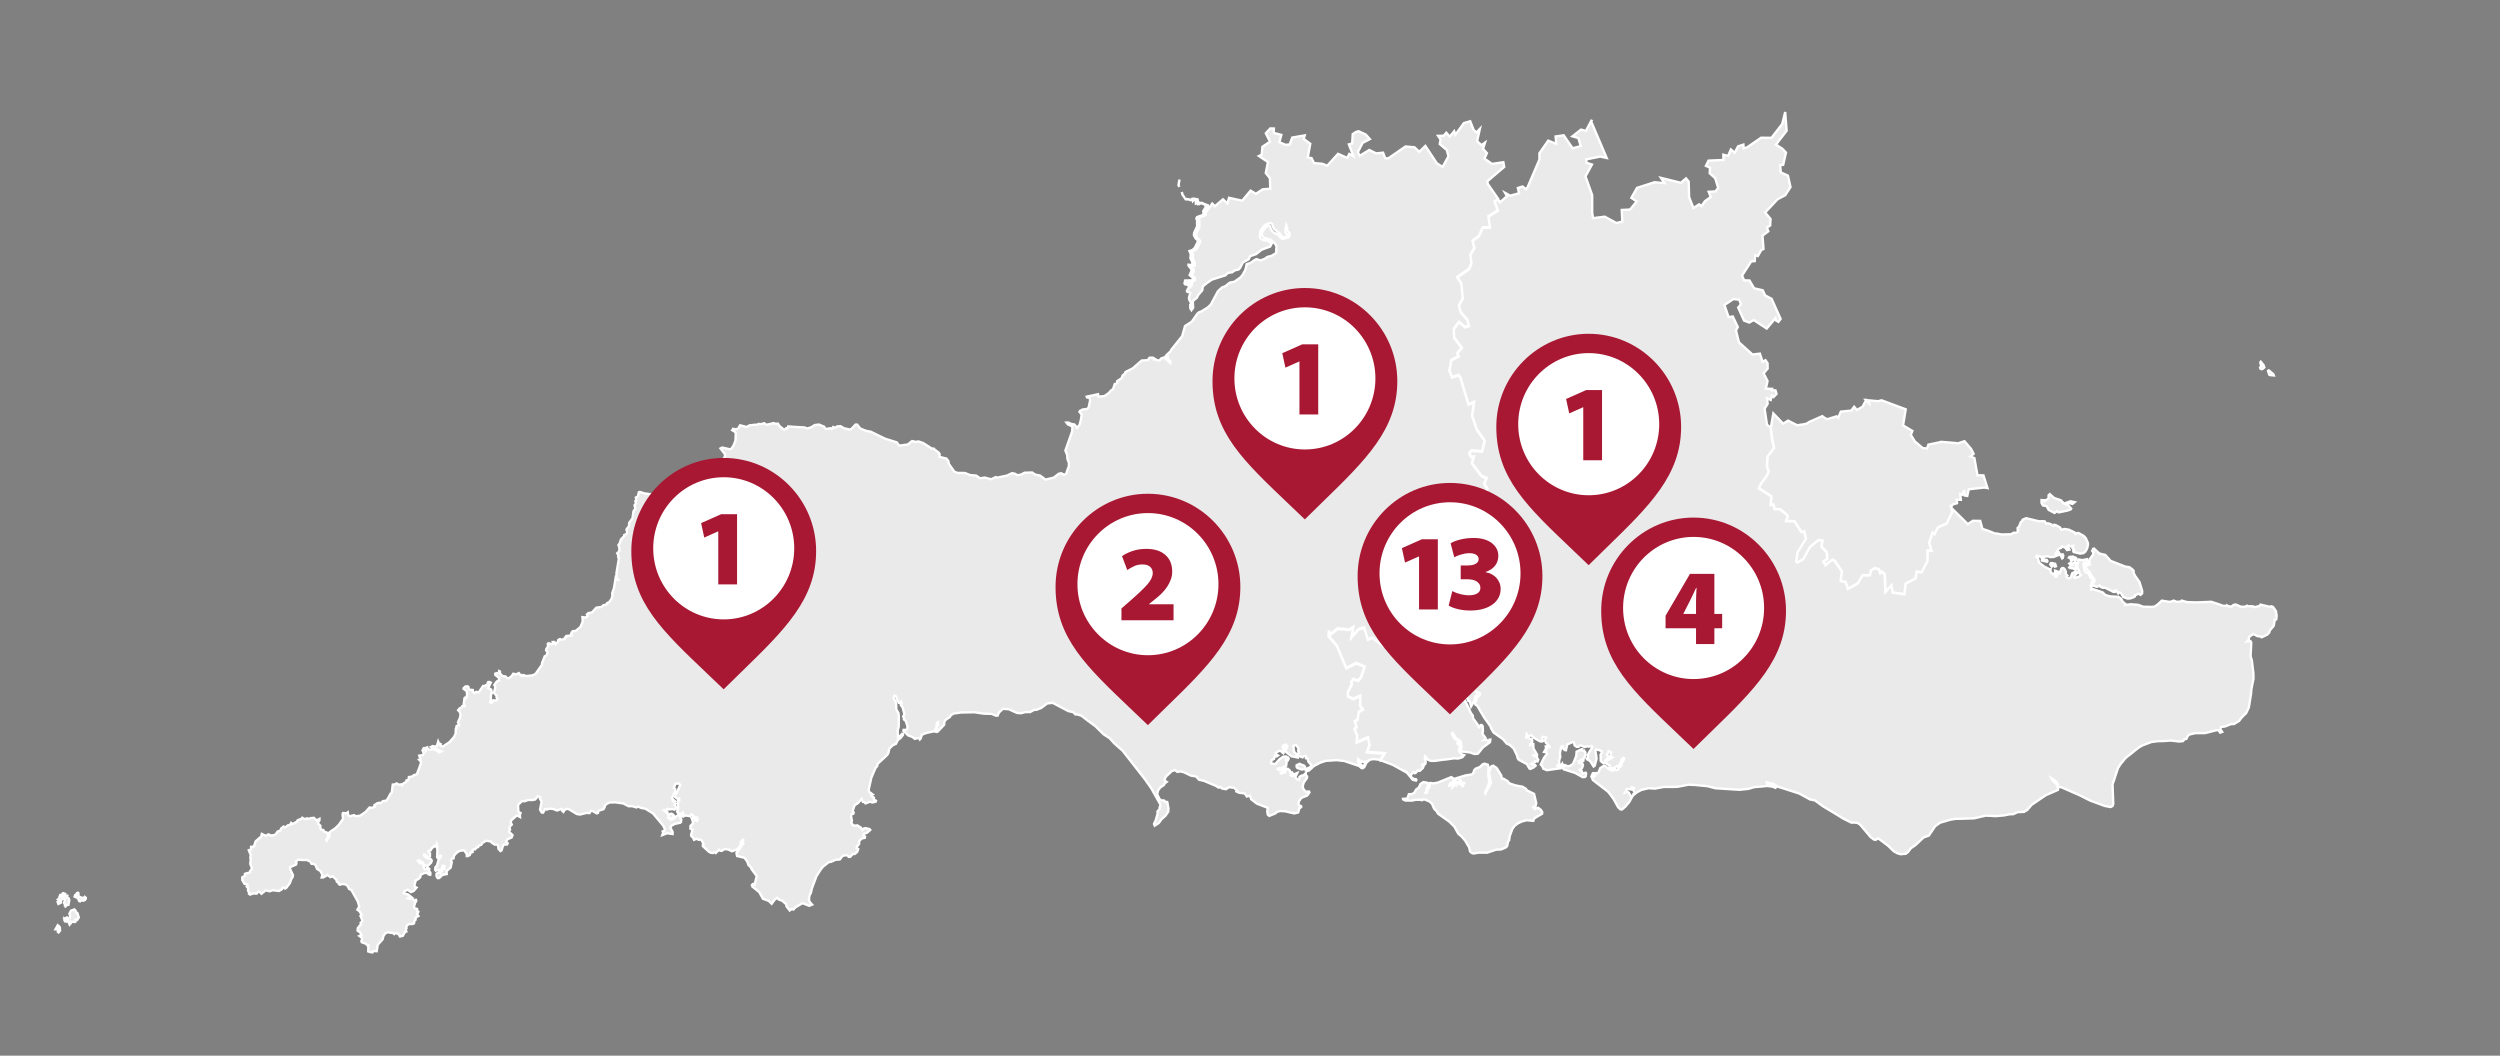 <?xml version="1.0" encoding="UTF-8"?>
<svg id="Layer_2" data-name="Layer 2" xmlns="http://www.w3.org/2000/svg" viewBox="0 0 1575.46 665.28">
  <rect x="0" y="0" width="1575.46" height="665.28" fill="#808080" stroke="none"/>
  <defs>
    <style>
      .cls-1 {
        fill: #eaeaea;
        stroke: #fff;
        stroke-width: 1.5px;
      }

      .cls-2 {
        fill: #fff;
      }

      .cls-3 {
        fill: #a81833;
      }
    </style>
  </defs>
  <g id="Layer_1-2" data-name="Layer 1-2">
    <path id="Regions" class="cls-1" d="M1431.71,236.49l-1.24-.12-.49-.32-.73-2.31,.12-.12,.41-.24,2.82,2.43,.34,.8h-.02l-1.19-.12h-.02Zm-7.05-8.58l-.27,.63,.63,2.02-.75,1,.12,.66,.73,.44,.7-.17,1.14-.95-.51-1.46-1.77-2.19-.02,.02Zm-110.07,127.15l-.49,.8,.85,2.96,.87,.75,.92,.78,.27,.46,.85,1.53,.53,.95,.58,.63,.87,.92,.12,1.43-.9,1.05,.12,1.75,2.36,.73,1.65-.97,.24,.49,.24,.51,1.53,.58,1.46-.05,5.25,2.67h.73l.15-.97,.66-.05,1.43,1.94,.46-.66,1.26,.39,1.43,2.5,2.79,1.05,1.77-.15,2.14-.8,.61-.41-.05-.63,2.48-1.14,1.17,.78,1-.92,.05-1.6-.17-.56-1.56-5.03-2.72-3.86-.97-1.92v-1.36l-.85-.9-1.9-1.36-2.38-.29-7.78-3.04-1.56-.58-.92-1.05-2.43-2.7-2.53-.61-.9-.22-.32-.05-2.99-2.79-.36-.36-.58,.17-.61,1.36,.85,.97-.32,1.22-.05,.22-.53,.75-.66,.9-.95,1.34-.12,2.41,.29,.56-1.29,.63-1-.51-.15-.66v.02Zm-10.45,2.41l1.29,.66h1.05l.63,.46,.7,.51,.22-.17,.34-.27-.24-2.96v-1.12l-.05-.07-.66-.17-1.12,.66-.22,.7-1.24-1.07-.78,.53,.83,.87-.05,.85-.68,.66-.02-.07Zm2.45-5.06l.44,.12,.24,.05,.44,.87,.34-.39,.22-.24v-1.24l-1.92-.83-2.26,.22-.32,.49,1.31,.75,.05,.9,.46,.24,1-.92v-.02Zm-1.8-36.53l-2.11,.75,3.35,.95,1.36-1.12-2.58-.58h-.02Zm-5.1,33.47h-.97l.02,1.02,.8,1.51,.39-.24,.32-1.6-.58-.68h.02Zm-4.54,6.1l-1.6-.61-1.17,.05-.36,.75,.97,1.46,1-1h.53l.41,1,.7-.24-.44-1.43-.05,.02Zm-7.68-3.5l-.51,.07-.22,1.22,3.23,.78,.29-.41-.46-.8-.92,.05-1.43-.9h.02Zm1.7-36.67l-2.62-.15v1.87l.9,1.53,1.65,.27,.58,.1,1.34,2.41,3.72,1.94,1.41-1.05,.22-.19,.9,.87,.95-.15,1.94-.41,2.75-.58,.7-.24,1.29-.46,.32-.49-1.85-2.16-2.79-1.09-1.82-2.04-4.28-1.43-2.72-2.45-.19,.17-.56,.53-.07,2.07-1.77,1.19,.02-.05Zm-113.2-63.16l2.14,2.28v-.12l-2.14-2.16Zm-60,17.35l.8,6.73,1.24,6.15-4.06,5.25-.34,6.42,1.07,3.21-1.8,3.48-2.89,3.65-1.53,3.23,7.9,5.13-.44,5.4,1.75-.27,.68,2.84,3.52,.15,4.03,3.28,.8,1.22-1.07,2.89,5.27,.17,4.4,6.78,1.75-.41,1.09,4.71-5.23,8.36-.9,6.08,1,.41,3.45-2.07,4.13-7.56,5.32-4.4,2.65,.29-.66,3.74,3.33,3.55,.39,4.23-2.43,1.65,1.24,2.28,4.5-3.52,1.46,.97,4.42,6.54-.78,6.03,3.06,.53,1.53,4.42,6.25-3.52,2.89-4.98,4.64-.12,.68-2.92,2.41-1.53,2.48,.63,.97,2.48,.8-1,2.02,1.68,.51,11.23,3.67-4.2,.9,4.54,7.36,1.09,.78-6.76,6.25-3.16,.66-4.37,3.11,.51,3.72-7.12,.1-6.73,2.48,.27-1.51-5.2,2.11-6.27,1.29,.95,2.04-4.2,5.61-2.5,3.55-7.39-.66-2.65-.07-.27,.66-1.48,2.97-.9-.24-2.14h2.65l-.39-3.57,1.34,.36,1.12-2.82,.32,3.33,1.65,.24,.9-4.18,9.87-1.09,1.97,.34-2.55-8-3.77-.07-1.94-10.84-2.53-.97,2.04-1.73-1.56-3.06-4.2-4.88-4.25,1.43-.58-.22-9.77-.8-1.7,.41-6.44,1.34-.87,2.45-2.7-.29-4.86-4.08-2.65-4.2,1-2.5-5.86-3.52,1.65-10.13-15.17-5.66-2.24,.56-7.58-.7,2.16,2.16v.12l-2.16-2.28-2.19,4.18-1.82,1.05-1.7,1.07-1.77-2.09-1.82,2.41-6.59,.66-1.7,3.89-.97-.92-5.88,1.8-1.46-.68-1.65-1.24-8.53,3.77-.97,.78-1.82,.51-4.52,.68-5.74-2.92-3.09,1.94-6.2-6.49-1.56,8.85v.15Zm-117.73,203.69l-1.39-.29,.15-.7h-.32l-.53,.24-1.75,.87-.85,.39-.27,2.87-1.94,4.74-1.99,1.43-1.56,.15-1.26-.61-.44,.58-.73-.8-.41,.49,.05,1.31v.22l.49,.8,7.05,2.21,4.88,2.72,1.48-.15,.41-.49,.24-1.8-.29-.41-1.85,.7-.22,.1-.41-.22,.39-.61-.46-1.07-.24-.05-.75-.15-.27-.49,1.46-1,.68-1.77-.17-.73-.41-.44-1.9-.34-.27-.87,1.53,.27,.49-.49-.97-.53,.61-.49,.87,1.02,.39-.15,.34-2.02,1.14-1.82-.17-1.68-.87-.95,.05-.02Zm-101.64,30.82l.63-.36,3.57,1.43,1.56,1.36,1.48,3.4,1.39,1.26,.95,1.65,7.02,4.98,3.28,3.18,1.09,1.97,1.51,2.7,1.94,1.53,2.21,2.55,2.58,4.33,.61,2.62,.97,.9,1.17,.39,3.26-.53h5.37l5.76-1.9,2.92-.1,2.82-1.14,.22-.19,.87-.8,.58-2.87,.68-.75,.1-.92,.24-1.68,1.68-4.57,1.36-1.92,2.09-1.6,1.77-.83,.8-.39,3.01-.78,4.18,.39,.63-1.6,.85-.49,2.5-1.48,1.56-.9,.1-1.09-.92-1.41-1.7-1.29-1.85,.8-.22,.1-1.14-1.29,.41-.41,1.09,.17,.58-2.14-1.43-5.98-1.22-.61-2.21-1.05-.9-.44-.44-.58-.51-.63-1.99-1.19-2.43-.44-2.19-.44-3.28-1.12-.58-.17-.8-1.29-2.65-1.58-1.05,.12-.39-2.14-2.92-4.76-2.19-1.46-.75,.34-.17,.07-.32,.15-.29,.78-.19,.51-.85,2.38,.32,1.99,.83,4.81-1.7,3.09-.95,1.7-.85,1.6-.22-.51,.39-.85,1.14-2.41,.56-1.14,.58-2.24-.39-2.53-.19-1.29-.12-.66,.22-4.06h0l.02-.63-.41-1.68-1.82-.56-.27-.1-1.17,.39-1.65,1.58-.17,.17-1.36,.51-1.09,.41-1,.9-.73,2.04-.85,.78-3.99,.61-6.59,2.02,2.7,.22,1.14,1.29-1.19,.97,1.12,.73,1.77-.58,.29,.39-.66,.41-.15,1.34-.41,.05-.44-.83-2.28-.92v-1.09l-.85,.87-.75-.58,.36-.85-.27-.32-.73,.46-.07,.95,.78,1.53-1.12-.41,.1,.78-.83,.95,.12-1.6,.05-.51-.44-.61-2.19,2.5,.73-1.97,1.56-.87,.78-1.14,.15-1.09-1.63-1.02-8.48,3.45-2.75,.51-2.11-.29-.92,.29,.17,.36,.53,1.09-.36,1.22-.87,.92-.34,1.99-.8,.61-.29-.19-.12-.07,.66-.75,.07-1.97,.92-1.7-.05-.97-.17-.36-.29-.61-2.38-.39-1.82,1.17-1,2.16-1.87,1.46-.92,1.77-1.46,.97-2.11,.12-.92,2.72-2.75,.19,.05,.34,1.51,.75h4.11l1.43-.29,1-.22,4.3,.07,.05-.12Zm-11.81-18.42l.51,.34,.9,.49,.46,.58,1.02,1.26,2.62,3.18,2.02,.53,.24-.44-.27-.46-1.6-.22-1.29-1.05-.53-1.17,1.97-1.94,.8,.63,.7-.36,1.09-1.56,.58,.44,.73-.05,1.94-1.8,.58-1.46-1.12-.19,.29-.68,1.39,.07,.46-.41,.07-.41,.1-.63-.32-1.39-.24-1.36v-.24l.1-.32,.15-.39,1.43,2.09,2.11,.87h2.62l5.76-.83h.73l5.44-.78,2.58,.12,1.29-.34,1.48-.49,1.09-1.29-1.24-.39-1.68-1.63-.41-.97,.75-2.92-.17-.44-.1-.34-.87-.07-.53-.66,.44-1.51-2.41-1.75-1.51-2.58,.44-.66,1.26,1.63,.24,1.02,2.89,2.09-.53,1.63,1.36-.66,.41,3.28-.61,2.14,1.77,.63,4.08,.41,2.84,1h.15l2.09-.19,3.23-4.03,1.75-1.24,1.24-.95,1.39-1,.17-.97,.05-.73-.51,.07-.1,1.05h-.66l-1.07-.95-1.48,.12,.56-.46,.19-.22,.05-.66-1.92-2.48,.29-1.68v-.17l-.17-3.06-.61-.7h-.66l-.83,1.46-.51-.34-.44-1.22-3.01-4.18-.12-1.65-.46-.58-.58-.85-.15-.17-2.09-4.42-2.33-4.79-1.26-1.22-2.04-.85-2.62-1.8-1.34-1.29-.27-.29-.29-.32,.36-1.56h.07l.53-.24,.49,.58,.19,.29,.22,1.53,1.8,2.28,.49,.07,.29,.12,1.17-1.02,4.76,4.06,.07,1.02,1.05,.51,.85,3.11,2.36-4.18,.27-2.02,1.6-1.26,.39-.41-.44-.32-.29-.15-.53-.34,.05-.32v-.24l.27,.12,.53,.27,1.36,.66-.15,1.22-1.19,.78-.83,.58-.05,1.73-.92,1.97,.41,.9,.66,.36,.44,.24,.29,.63,3.4,5.78,1.14,1.77,.66,.92,2.09,2.94,.66,.85,.53,1.58,1.46,2.41,5.88,4.18,2.5,2.92,.85,.32,.97,.41,2.45,2.26,2.33,4.86,.07,1,.83,1.24,4.33,2.33,.68,.29,.05,.1,1.63,2.77,.68,.27,1-.49,.8-.34,.1-.05,1.34-1.17-.32-.46-1.75-.24-.66-.36,2.26-1.17,.1-.56,1.6,.12,.29-.85,.12-.22-.87-1.53,.05-.83-1.65,.19-.49-.58,1-.07,.85-.1,.32-.44-.83-1.39-1.43-2.48v-.27l-.05-2.31-1.29,.34-.78,.29v-.56l1.12-.63,.32-1.75-.36-.73-2.21-.83-1.39-.49,.41-1.99,1.09,1.7,.1-.07,1.05-.8,.92-.07,.63,1.02v.07l1.97,1.19,.15,.1,2.53,1.43,1.39,.07,.36-.27-.36-2.14,.27-.53,2.11,.46-.7,1.63,.56,1.58,2.14,2.19,.22,.15,.15,.17-.15,.46-.56-.17-1.19-.53-.68,.12,.17,.92,.49,.51-.27,.95-.56-.41-.85,1.51,1.51,.27,.34,.87v.1l-.95,1.22-.95,1.24-1.51,3.04v.17l-.56,1.05,.78,.73,.9,1.9,2.21,.9,8.77-1.24,.49-.8v-.7l.07-1.12-.61,.63v.07l-.41,.44-1.22,.36-.56-.51,1.12-.87,.17-2.87,.63-1.7-.27-2.19,.8-4.23,1.02-.32,.17,1.34,.97,1,.87,.15,.78-3.65,3.45-1.53,.78,.15,.41,1.9,1.29,.97h1.14l.87-.85,.66-.05,2.43,1.02,1.02-.32,.63-.22,.29,.12,.63,.19,1.7-.36,.51,.34-.56,1.39-.15,.32-.66,.95-.75,1.09-.61,1.53,.05,2.09-.92,.07,.24,.53,1.94,1.02,2.24,3.52,.73-.53,1.17-4.33-.34-2.7-.39-1.48,.19-1.53,.51-.17,.17-.05,.22,.12,2.72,.9,.15,1.02-.73,1.36,.12,3.96,1.65,1.36,.73,.05,.73-1.85,1.82-2.07-1.09-1.68,.75-.53,.32-1.43,.58,.44,.15,.12,.24,.05h.07l.17,.05h.49v.17l-.63,2.04-.15,.46,1.51,.58-3.55,2.16-.22,.87,.36,1.12,1.8,.9-.22,.78,1.29,1.05,1.51-.22,3.74-2.28,1.02-2.94,1.02-1.22,.68,.29-.24,1.02-1.26,2.02-.27,1.6-2.11,1.75-.05,.83-.61,.22-.73-.39-2.09,.85-2.11-.95-2.43-2.02-.95-.17-.36,.27-1.82,1.07-1.14,2.82-.66,.56-.36-.24-.78,.19-.46,1.65-.97,.56-.49-.58,.85-1.09-.15-.61-.58,.07-.92,2.07,1,2.24,7.97,6.12,1.65,1.36h.07l3.11,4.18,.19,.29,2.94,5.23,1.48,1.34h.9l2.02-1.7,2.55-2.99,2.38-4.28-1.22,.87-1.58-2.67-.66-.39-1.46,.41,.85-1.17,.07-.83,.44-.24,2.55,.39,.07-1.31,1.58,.36-.49,1.41,1.17,1.7-1.02,.63,.15,.61,2.26-1.82,.53-.22,1.53-.8,.29-.22,4.62-1.14,4.11,.24,5.64-1.05h5.88l2.55-.07,1.65-.27,5.49-1.09,2.82,.17h.9l8.19,.78,4.98,1.31,.73,.05,3.55,.22,7.34,.49,3.55,.22,.58-.07,5.06-.51,1.82-.56,1.73-.53,4.03-.34h.34l3.89-.41,3.43,.44,1.82,.75,.34-.61-2.19-1.46-.29-.22-2.94,.07-.32-.97v-.1l-.05-.1,.32,.05,3.09,.56,1.24,.46,2.02,1.51,4.88,1.53,9.02,2.92,4.91,2.7,1.7,.97,.87,.15,1.94,.41,.34,.05,4.91,3.6,8.34,5.03,1.92,1.17,1.31,.83,1.09,.68,5.4,2.7h2.36l1.51,.19,1.68,1.14,.34,.39,4.93,5.83,1.14,1.43,2.16,1.63,1.09,.27,1.65-1.02,6.42,4.84,3.4,3.33,2.48,1.36,1.87,.51,3.21-.27,1.43-1.12,1.9-2.48h.07l2.67-1.82,4.5-4.23,.68-.63,1.05-.39,1.75-.61,.53-.22,3.99-5.91,3.06-2.16,6.44-1.9,3.35-.56h1.63l9.99-.32,2.21-.51,5.1-1.17,1.7,.05,2.36,.1,1.12,.1,1.14,.05,5.3-.46,1.94-.39,1.26-.27,.24-.05,2.38-.07,2.65-1.26,4.11-.17,2.09-1.29,2.75-3.21,7.32-4.96,1.68-1.12,7.51-3.28,.1-.97-1.02-2.67-2.31-2.14-.56-1.02-.32-.56,1.48,.85,1.99,1.75,1.19,2.94,1.6,.12,11.96,5.27,1.8,.9,4.42,2.26,6.9,2.53,2.14,.8,3.33,.66,.46,.07,1.24-.61,.49-1.31-.46-12.37,.53-1.63,.15-.22,.92-2.96,.15-.46,.12-.32,1.39-4.2v-.17l1.73-2.75,2.89-3.52,.29-.27,.97-.9,1.68-1.26,5.42-4.37,2.45-1.46,5.76-2.19,1.24-.17,2.43-.32,4.69-.15,3.55-.29,4.81,.51,.63,.12,2.58-.29,.75-1.02,1.12-.36h.24l.87-1.77,.97-.97,3.84-.87,6.2-.05,5.54-1.41,.95-.24,.78-.19h1.14l1.02,1.56,.78-.27,.53-.24-1.05-1.48-.19-.29,.29-.78,.17-.46,2.67-.41,3.67-1.48h1.8l3.28-1.97,.44-.58,.95-1.31,1.97-2.04,.9-.83,.1-.07,.12-.22,.87-1.75,.8-1.75,1.26-7.78,.15-1.22,.17-2.36,.7-3.57,.63-3.01v-1.34l-.05-2.16-.17-1.43-.8-6.66-.78-2.6,.39-8.75-.51-.9-2.16,.19,1.09-1.12,.22-1.7,2.6-1.82,2.04,1,.36,.24,2.45,.44,.27,.29,.15,.1,.17-.05,2.75-1.31,.63-.32,1.29-1.34-.07-.41,.8-1.36,2.14-2.5,.58-3.84,.92-.15,.24-1.46v-1.24h-.12l-.1-1.31-.12-1.09-1.75-2.6-.51-.27-.22-.12-.39-.17-1.26,.27-5.64-1.34-.8,.95-.1,.05-1,.15-.7,.22-.66,.12-.75,.12-.66-.53-3.23-.07-.53-.34-1.34,.68h-2.53l-3.26-1.39h-.34l-.41,.12-.58,.07-1.02,.73-.63,.39h-.17l-1.9-.36-.15-.12-.49-.41-.49,.41h-1.77l-2.99-1.09-4.62-1.48-5.18,.24-4.35,.15-5.59-.19-3.43-.92-.27,.51-2.72,.27-2.07-.78-1.75,.61-.46,.24-5.25-.85-2.7,2.5-1.85,1.24-1.68,.19-.1,.07h-.1l-.07-.02-1.77-.07-1.07-.05h-2.28l-3.43-1.26-3.72-.24h-.07l-.49-.1-3.77,.49,.19-.63-1.73-1.36-.92-1.75-.12-.19-1.75-1.22-5.42-.32-2.94-.92-1.39-1.48-.46-.17-5.44-1.9-1.41,.17,.19-1.6-.51-.83,1.24-3.89-.63-.53-.87-.66-.27-.7-.78-1.63-.05-.1-.7-.7-.61-.12-.56-.1-.32-.56-.39-.56-.17-1.26-.51-2.79,.44-1,1.07,.29,.07,.51,.8-.36-.12-2.5-2.62,.53-.9-.07-1.82-.32-.9,4.69,.12,1.17,.95,.73,.22,1.94,1.17,1.29-1.34,1.07-2.65,.75-.41-.39v-.07l.22-.8,1.87-1.9-.51-.75-1.46,.34-1.26,.66-.95,2.65-1.34,.68-1.24-.87,.51-1.07-1-.83v-1.58l-.51-1.17-.17-.36-.75-.7-.8-.07-.66,.56-.85,2.48-1.58,1.02-.63,1.39h-.58l-.12-1.22,2.26-1.75-2.38-.85v1.26l-1.31,1.14-1.31-1.36-.34-.83,.12-1.12h-.73l-3.01-1.51-.15-.1-3.33-2.48-.78-3.01-.97-.58,.12-.12,.19-.7,3.69,.8,3.26-.41,1.6,.53,2.04-.12,3.33-1.31,.27-1.02-.36-.73-.66-.05-.87,1.24-.46-.15,.58-.97,1.36-2.24,1.46-.41,.68-1.05,2.04,.87,1.05,1.51,1.51-.29-1.17-2.28,.66-.39,1.29,.66,.34-.12,1.19-.29-.41,1.41,1.12,1.12-.61,.56,.1,.34,.1,.34,.15,.19,.32,.05,3.74,.92,2.11-.36,.95-.75,.1-.05,.19-.29,.83-1.43,.12-.29,.24-.8,.34-1.51v-1.24l-.19-.36-1.17-2.67-1.39-1.48-3.21-1.73h-.87l-1.02,.66-.63-1.09-3.69-1.75-2.79-.39-1.7,.51-.97-1.48-2.45-1.34-1.09-.36-.27,.61-.78,.1-.9-.9-1.14-.46-1.02-.27-1.09,.29-.73-1.39-.68-.27-.58,.05-2.62,.05-7.97-1.94-2.19,.95-.22,.78-.92,.68-1.17,2.99-.85,.68-.05,1.29,.41,.49-.29,.75-1.17,.63-1.43-.1-1.56,.97-5.91,.17-1.82-.32-.63-.19-2.09-.19-1.73-.73-2.62-1.02-.17-.07-3.14-1.02-1.39-5.03-4.62-.07-3.23,2.09-10.45-10.33,.66,2.65-3.55,7.39-5.61,2.5-2.04,4.2-1.29-.95-2.11,6.27,1.51,5.2-2.48-.27-.1,6.73-3.72,7.12-3.11-.51-.66,4.37-6.25,3.16-.78,6.76-7.36-1.09-.9-4.54-3.67,4.2-.51-11.23-2.02-1.68-.8,1-.97-2.48-2.48-.63-2.41,1.53-.68,2.92-4.64,.12-2.89,4.98-6.25,3.52-1.53-4.42-3.06-.53,.78-6.03-4.42-6.54-1.46-.97-4.5,3.52-1.24-2.28,2.43-1.65-.39-4.23-3.33-3.55,.66-3.74-2.65-.29-5.32,4.4-4.13,7.56-3.45,2.07-1-.41,.9-6.08,5.23-8.36-1.09-4.71-1.75,.41-4.4-6.78-5.27-.17,1.07-2.89-.8-1.22-4.03-3.28-3.52-.15-.68-2.84-1.75,.27,.44-5.4-7.9-5.13,1.53-3.23,2.89-3.65,1.8-3.48-1.07-3.21,.34-6.42,4.06-5.25-1.24-6.15-.8-6.73v-.17l-2.31-1.8-1.51-10.11,1.92-3.11-.36-3.52,2.26,1.09,.73-2.72,1.09,.9,1.9-1.99-.68-2.19-2.43-.1,.24-.9-3.91-.1,1.09-4.81-2.5-4.86,2.58-2.99-.07-3.38-1.31-1.9-1.8,1-1.73-5.15-4.67,.56-8.53-7.68-1.87-7.49,1.17-2.11-3.16-6.68-2.67,.39-2.6-7.63,5.64-3.74,3.62,.39,1.14,2.87-1.75,2.11,3.67,8.17,3.28,1.26,2.87-1.56,8.17,5.35,5.47-6.54,.39,1.46,1.51,.87,1.39-1.85-5.66-12.66-4.13-2.19-1.48-3.21-5.42-1.24-2.92-4.93-3.4-.1-1.29-2.99,5.76-8.92,2.26-.19,.22-3.67,1.73,.49,2.11-3.77,1.43-.7-.61-8.41,3.65-2.72-.85-2.48,2.02-1.19,.22-4.11-3.4-4.08,7.85-8.36,4.86-2.58,3.28-5.1-1.63-7.19-4.47-2.02-.44-4.47,1.94-.36,1.75-7.7-2.36-2.48-3.96-2.53,6.73-8.72-.92-11.81-1.85,7.53-6.76,8.72-6.54-.05-8.8,6.05-2.16,.73-.22-2.45-3.38,1.12-2.09,4.03-2.41-2.09-1.77,4.08-2.97-.78,.07,3.31-9.24,.41h-.17l-1.65,3.31,2.58,1.17-.19,3.5,3.48,3.14,1.87,6.12-1.85,2.19-4.13,.22,1.31,3.26-3.74,2.72-2.09,3.09-1.51-1.14-3.6,2.31-2.72-6.88-.27-9.79-1.68-2.02-3.26,2.79-12.54-3.11,2.19,3.33-6.2-.58-11.08,3.55-3.55,6.29,3.35,2.24-4.16,5.13-5.27,.27,.36,7.32-3.74,.9-7.32-3.99-7.36,.92-.56-3.28v-11.23l-4.23-11.81,4.08-7.46-3.48-1.14-.12-2.09,8.82-1.8,4.08,.9-9.77-22.99,.22-.46-.12-.05-3.45,6.42-3.06-.8-5.4,4.23,3.74,1.09,1.48,5.08-5.13,1.34-5.61-8.17-5.1,.75,.41,4.64-5.06-2.02-5.57,8,.05,3.89-7.44,17.4-1.05,1.36-2.16-1.75-2.94,.95,.73,3.33-5.59,1.51-3.21-1.77,1.19,2.11-4.35,3.79-1.22-1.75-2.26,1.58,2.04,5.66-5.88,3.67,1,7.02-4.57-.05-2.43,5.47-4.01,2.87,1.17,4.67-2.55,4.23,.7,5.35-1.53,3.67-7.41,5.01,2.55,4.13,.9,9.31-2.43,4.52,1.14,4.16,4.23,4.86,.9,3.84-2.41,.68-3.79-3.16-3.31,4.37,.32,5.61,4.79,6.32-2.87,3.26,.8,2.02-4.59,2.45-1.07,6.12-.22,.22,1.85,4.42,4.06-1.34,1.12,1.56,5.08,16.89,3.52-1.43-1.24,8.58,2.92,8.58,5.03,7.22-1.65,6.66-6.68-.51-1.39,1.8,1.17,2.26,1.75-.19-1.29,4.13,6.2,8.12,3.06,1.22-1.53,3.65,2.09,3.04-2.99,4.93-4.69-3.57-2.16,6.29,1.53,6.25-.92,2.58-3.79,1.12-.63,5.95,1.8,.39-1.65,3.31-1.85,.78-5.03-4.03-5.37-.19-6.22,9.5-9.92-.83-1.36,3.01,3.79,4.52-1.26,3.45,1.73,6.03,.32,1.09-2.97,8.04,6,3.96-3.18,6.95,.87,4.45-2.97,10.4-.05,2.58,5.32,3.69-1.26,1.65,.87,2.89-1.9-.85-1.19,.73,1.26,1.58-4.2,.19,.87,4.96,2.62,1.82-3.79,5.23-.85,1.12-1.75-1.68-5.47,3.23-2.38-1.8-2.04-1.82-4.13-7.32-5.98-1.31-7.49-5.35-2.89,1.12-2.36-7.51-3.35,.95-4.64,5.15,1.12-6.39-2.5,1.6-7.32-.7-4.59,3.79-.87-2.45-.34,3.35,5.25,5.98,6,14.31,6.29-3.23,5.25,2.31-2.24,6.63-1.85,2.16-2.94-.97-1.46,1.8v.1l.56,.95-2.72,5.66,.17,2.36,3.48,1.56,4.28-1.97-.07,6.49,1.75,2.19-2.6,1.41-.75,4.81-1.77,1.22,1.07,3.69-1.26,1.07,1.7,4.35-.39,4.13,7.24-3.09,.9,4.76-1.68,4.5,11.23,.78-2.7,4.25v.05h.05l.8,.07,7.02,2.65,6.98,3.89-.12-.24Zm217.17-1448.55l2.26,.05,1.7,.97-.12-1.87,.58-2.09,.66-.9-.05-.78-.39-.19-1.07,.46-1.6-1.22-.7-.34-1.09,.19-2.16,.39-5.76-1.7-.07,1.09,.73,1.05,1.29,.32,1.34-.68,2.04,.83h1.26l1.46,1.51-.73,2.19,.44,.78v-.05ZM822.06,482.56l-2.19-.78-.85-.44-1.9,.9v1.09l.49,.68,2.84,.97,1.65-.44,.22-1.48-.27-.51h0Zm247.19-1494.38h0Zm-.02,0l-.22,.1,.17-.05h.05v-.05h0Zm-9.55,4.96l.46-.78,2.65-1.58-2.65,1.53h0l-.41,.8-.05,.02Zm-.02,.05h-.02l-.05,1.46,.1-1.46h-.02Zm.34-.9v.05l-.49,.85-.15,4.01-.05,1.22-1.58,2.89h.1l1.58-2.89v-1.14l.17-2.62,.05-1.43h.02l.02-.07,.41-.78h0l2.65-1.58,1.05-.61h-.07l-3.74,2.14,.02-.02Zm-4.08,8.48h-.05l1.82,.58h0l-1.8-.58h.02Zm-3.6,3.89l-.8,2.07,.85-2.09h-.05v.02Zm1.85-3.45h0l.46-.1,1.17-.32h-.07l-1.75,.39-.46,.95,.34,1.12-.49,1-1.31,.44-.83,2.11-1,.22,.07,.07,.24-.05,.87-.24h0l.8-2.07h.05l.17-.07,1.05-.36,.49-1-.36-1.12,.49-.9,.07-.07Zm-4.11,5.61l-.22-.19,.22,.19Zm-.24-.22l-.29-.22-.44-.32-.22-.05,.39,.32,.87,.68h.15l-.22-.19-.22-.19h0l-.02-.02Zm-.75-.58l-.24-.05h.02l.22,.07,.44,.32,.29,.22-.34-.27-.41-.32,.02,.02Zm-.22-.02l-.32-.05,.34,.07h-.02v-.02Zm-2.92,3.06l-.46,.8,.49-.8,.32-1.8-.36,1.82,.02-.02Zm-.73,1.09h0Zm0,0h0Zm-4.62,1.24v.58l1,2.6-1-2.6v-.58Zm-19.71,80.71l-1.07,.34,1.07-.32,1.7-1.14s-1.7,1.12-1.7,1.12Zm2.75-14.61l-.15,2.55h0l.12-2.55h.02Zm7.29-52.4h.05v-.02l-.05,.02Zm-.75,.58h0l.73-.56-.73,.56Zm0,0l-.39,.07,.39-.07Zm-1.58,.29l1.19-.19-1.19,.19Zm-7.39,42.63l-.34,1.05,.36,.78-.34-.83,.32-1h0Zm7.36-42.63l-.24,.19,.27-.19h-.02Zm-1.43,5.1l-.07-.49v.46l-.8,.32,.85-.29h.02Zm-4.71,27.51l-.9-1.82-2.43-2.89,2.41,2.89,.9,1.82-.92,4.45,.39,1.29-.34-1.26,.92-4.47h-.02Zm3.16-30.33l.41-.34-.41,.32v.02Zm2.99-2.28h0l1.19-.19h0l.39-.1,.73-.56h.02l.02-1.29v-1.26l1.53-1.63,2.79-1.8,.24-.15,.87-1.8v-.1l2.09-1.6,3.16-.78-.05-.12-1.02-2.6v-.58l.05-.51h0l1.82-.83,1.65,.07h1.19l.17-.32,.46-.8,.36-1.82,.15-.9h0l1.31-.53h-.19l-1.39,.51-.53,2.72-.63,1.09-2.87-.07-1.9,.8-.05,1.09,1.12,2.77-3.16,.75-2.09,1.58-.92,1.9-3.01,1.94-1.53,1.63-.07,2.53-.75,.61-.39,.07-1.24,.22-2.14,1.6-.87,.63-.34,1.09,1.82,.92,.05,.83-1.65,.63,.39,.07,.87-.29,.83-.32v-.46l-.07-.34-1.8-.9h0l.34-1.07v-.05l.41-.32,.19-.15,.24-.19,1.43-1.05,.46-.36,.24-.19,.05-.05Zm-5.86,4.03h-.39l1.73,1.43,.9,.17h0l-.44-.1-.97-.8-.87-.73,.05,.02Zm-4.5,22.48l.53,.87,.22,.41h.02l-.24-.44-.56-.83,.02-.02Zm-7.78,40.08l-6.2,3.09,6.22-3.06,1.09-.24-1.12,.22h0Zm11.76-62.65l-3.28,.15,.36,.1,1.14-.05,1.87-.12-.07-.07h-.02Zm-10.64,62.44l.61-.12-.46-.07-1.77,.34-9.65,4.74,.36,.22,3.6-1.77,6.2-3.09,1.12-.22v-.02Zm7.73-62.19l-.36-.1h-.07l.46,.12,1.12-.07s-1.14,.05-1.14,.05Zm-2.79,19.39v0h0Zm-1.17-21.41l2.28,1.58,1.24,.34h.07l-1.31-.36-2.28-1.56Zm0,0l-.1-.07-.29,.1,2.11,1.41,1.7,.46h.1l-1.24-.34-2.28-1.58v.02Zm-1.02,19.78h0l-.05-.19v.19h.05Zm-.29-8.31l1.09,2.84-.07,1.22,.12-1.24-1.12-2.84-.02,.02Zm.75,5.01l-.75,1.17,.1,.8-.07-.78,.7-1.19h.02Zm-2.94-8.9l.34,1.12,.58,.51-.56-.51-.36-1.12Zm-.02-.05h0l.58-.63-.61,.63h.02Zm.34-2.65h0l.41-.17-.41,.17Zm2.16,14.9v-.19h-.05l-.07-.36-.05-.75-.1-.8,.75-1.17,.19-.29,.05-.63,.07-1.22-1.09-2.84-.68-1.75-.39-.36-.17-.17-.58-.51-.34-1.12h0v-.05l.61-.63,.95-1.07-.78-1.12-.41,.19,.61,.85-1.58,1.68,.36,1.17,1.17,1,1.77,4.62-.12,1.85-.95,1.48,.22,1.58,.07,.56,2.24,1.63,.78,1.29,.78,1.31,.73,1.22,.24,.41,2.53,3.01,.92,1.82-.95,4.45,.78,2.58-1.31,4.06,.73,1.58,.8,.58,1.36,3.14-.27,5.1,.75,.8,3.11,1.05,2.07,1.82-.12,.63-1.07,.29-.61,.15-4.79,6.03-1.94,1.26-3.23,1.02,.36,.07,2.21-.68,1.07-.34,1.7-1.12,.24-.15,1.43-1.82,3.31-4.25,.61-.15,1.02-.32,.1-.63-1.99-1.75-3.09-1.05h0l-.73-.8h0l.15-2.58,.12-2.58-1.31-3.11-.15-.1-.68-.46-.34-.8-.36-.78,.34-1.05,.97-3.04-.34-1.26-.39-1.29,.92-4.45-.9-1.82-2.41-2.89-.05-.1h-.02l-.22-.44-.53-.87-.17-.29-.05-.07-.15-.27-.58-1.02-.73-1.26v-.05l-2.19-1.63h0l-.17,.02Zm-2.62-14.73l-.53-.1-.07,.05,.61,.12,.44-.19h0l-.46,.15,.02-.02Zm-.53-.1l.53,.1,.46-.17-.19-.29-.8,.34v.02Zm.27-4.33l1.26,.07,1.05-.32,1.02-.32-1.02,.29-1.05,.32h-1.26v-.05Zm-12.18,67.85h-.39v.05l1.17,.66,.24-.1-1.02-.61Zm11.18-63.67l-.44-1.87,.39,1.9,.68,.15h0l.07-.05-.73-.12h.02Zm-48.73,265.66v.07l2.75-.53-2.75,.46Zm0,.07v-.07l2.77-.46-2.77,.53Zm48.17-268.14l.78-.97-.78,.95h0v.02Zm-11.42,66.13h0Zm15.29-68.17l1.02-.29h.05l.12-.05-.29-.19-.46,.12-1.07,.32-1.05,.32-1.36-.05-1.48,1.77,.53,2.45,.66,.12-.39-1.9-.12-.51h0v-.05h0l.78-.97,.46-.56,.22-.27h1.34s1.05-.27,1.05-.27Zm-17.77,73.61l-.19,3.52h.05l.15-3.52Zm-1.26,6.85l-.53,.22,.56-.22,.15-.53-.19,.53h.02Zm0,0l.19-.53,.07-.24v-.07l-.63-1.51,1.43-.95,.19-3.52,.12-3.14,.34-.58h0l1.19-.44,.8-1.26h0l.39-.05h0l-.27-.17-.83,.07-.8,1.29-1.22,.44-.34,.61-.32,6.66-1.43,.95,.61,1.53-.27,.85-6.29,2.55-1.99,1.6,.75,.1,1.97-1.56h0l5.66-2.36,.53-.22,.12-.05Zm-10.94,3.77h.02l1.34,.22,.63,.05-1.99-.29v.02Zm.02,.02h-.02l-.02-.02,.07,.07,1.34,.17-1.34-.19-.02-.02Zm-3.14-3.99l3.06,3.96h.02l-3.06-3.96h-.02Zm-.78-.1l3.11,3.96,.75,.12-3.06-3.96-.78-.1-.02-.02Zm-6,.61h-.95l.97,.05,2.5-1.09-2.5,1.05h-.02Zm-5.83-.12h0Zm-6.51,6.9l3.43-2.92,2.33-3.45,.73-.51-.75,.51-2.31,3.43-3.43,2.97v-.02Zm-20.2,18.42l1.05,.63-.15,.53,.17-.53-1.05-.63h-.02Zm8.02-11.25l4.84-4.42,.53-.9-.56,.87-4.81,4.4-5.32,2.09-4.01,5.42h.02l3.96-5.37,5.35-2.11v.02Zm-10.33,12.39v.17l.1,.49-1.02,2.62,1.05-2.58-.07-.51-.05-.17,3.01,.53h0l-1.26-.24-1.77-.32h.02Zm-5.37,6.8h.02l3.72-1.8-3.74,1.8Zm5.4-6.63v-.17l-1.34-.24v.17l.1,.49-1.68,4.33-3.45,1.63,.97,.44,3.74-1.8h0l.68-1.73,1.02-2.62-.07-.49h.02Zm-.9-5.18h0l.58,.05-.56-.05h-.02Zm-.51,.34l.7,.87-.7-.87Zm1.07-.46l-1.92-.12-.51,.34,2.24,2.62,2.55,1.56-.29,1.05,1.26,.22,.17-.51,.15-.53-1.05-.63-.58-.36-.95-.56-1.43-1.73-.7-.87,.46-.34h0l.56,.02h.44l.87,.07,4.01-5.42,5.32-2.09,4.81-4.4,.56-.87,.51-.9h.02l3.16-.17,.78-.53,2.26-.24h.05v-.02l3.43-2.97,2.31-3.43,.75-.51h3.4l.49,.02h.53l.44,.05h.95l2.5-1.05h.05l3.45,.46v-.05l-4.35-.61-2.6,1.07-1.97-.05h-.51l-3.43-.07-.78,.53-2.33,3.43-3.5,2.99-2.31,.24-.78,.53-3.23,.17-1.12,1.77-4.88,4.4-5.37,2.09-4.03,5.42,.15-.02Zm-6.03,11.5h0l1,.44-.97-.44h-.02ZM750.76,191.07l-.58,1.22,.63-1.19-.24-.39,.19,.36Zm2.31-15.14l.05,.39-.75,.61-1.36,.05h1.39l.75-.63-.05-.41h-.02Zm-2.77,14.34l.27,.44-.27-.44Zm10.72-59.28l.17-1.56-.53-.17,.51,.19-.15,1.53h0Zm-8.04,44.23l-.29-.24,.32,.29v-.05h-.02Zm6.9-40v-.05l-.58,.51,.58-.46Zm172.09-993.52l-.22,.27h.02l.22-.22,.63,.27h0l-.68-.32h.02Zm.02,.05l-.22,.24,.46,.19,.36-.17-.63-.27h.02ZM759.63,133.4h0l.51-.87,.19-.34-.7,1.19v.02Zm-3.45,18.23v.02h0v-.02Zm173.06-1006.64l2.55-2.99h-.02l-2.5,2.99h-.02ZM752.22,170.97v0Zm-1.24,5.98l-1.7,.05,1.7-.05Zm-.29,1.17l-.51,.49,.53-.49h-.02Zm.29,1.34l-.17,.58-1.07,1.02-.53,.53,.56-.53,1.09-1.05,.15-.58-.02,.02Zm-2.5,.07h.32l.44-.02,.39-.34h0l.15-.61-.46-.68-1.26,1.17,.44,.49Zm7.32-39.4v0Zm-4.11,21.65l-.15,1.22,1.22,2.55-1.17-2.53,.07-1.24h.02Zm5.47-33.95h0l.36,.15,2.33,.95-2.28-.95-.39-.15h-.02Zm-3.33,20.2l-.05,.46h0v-.46h.05Zm-5.81,31.04l.41,.49h.02l-.44-.49h0Zm-.15-.17l.17,.17-.15-.17h-.02Zm3.11-20.41l.39,.95-.36-.95h-.02Zm-.15,12.25l-1.14,2.6,1.9,1.68,.15,1.05-.75,.61-4.16,.1-.39,1.87,.61,.66,.8-.05,.19-.17h0l-.17-.17h0v-.02h0l.41-1.82h1.02l1.7-.07,1.36-.05,.75-.61-.05-.39-.07-.66-.32-.29-.7-.63-.9-.78,.8-1.75,.36-.83v-.41l-.05-.63-.61-.8-1.24-1.65h0l.07-.51-1.41-.24-.07,.49,1.9,2.48v1.02Zm.53-5.42v1.9l1.41,.24v-1.9h0l-1.22-2.58,.15-1.22,.1-1.26-.27-.68-.15-.39-.39-.95h.05l1.9-.66,1.39-1.34,.63-1.29,1.24-2.5v-1.09l-1.29-1.07-1.09-2.04h0l.05-.49,.05-1,1.12-2.36,.17-.39,.66-1.46-.07-.97v-2.72l-.29-.75-.15-.41,.49-.9,3.16-1.17h.07l.24-.19,.58-.51-.24-1.8v-.05l.7-1.19,.44-.73,.27-.44,.15-1.53-.51-.19-.83-.34-2.33-.95-.36-.15-.32,.19,2.45,1,.53,.19-.17,1.56-1.41,2.33,.24,1.82-.83,.7-.1,.05-3.16,1.14-.51,.87,.17,.41,.29,.78v1.26l.02,1.46,.07,.97-.68,1.46-1.26,2.75-.15,1.48,1.12,2.07,1.31,1.07v1.09l-1.24,2.48-.63,1.31-1.43,1.31-1.94,.66,.87,2.04-.27,2.48,1.24,2.58-.05-.02Zm172.58-1012.43l1.85-2.19,1.19-2.14-1.22,2.14-1.82,2.19ZM756.08,128.32l-.19,.05,.19-.05Zm-1,.24l.51-.15-.51,.1v.05Zm1.41-.34l.32-.17-.7-.29-.36-.15-.66,.36h-.05l.05,.39v.12l.02,.05,.51-.1,.29-.07,.19-.05,.41-.1h-.02Zm167.84-977.77l-1.07,1.24,.66,1.19h0l1.82-2.19,1.22-2.14,1.53-2.72,.73-.85,2.5-3.01-1.17-.51-3.45,4.08-2.79,4.88,.02,.02ZM754.74,125.84l-.44-.39-1.14,.05v.05l1.14-.07,.46,.41v-.05h-.02Zm169.18-972.96l-1.12,1.34,1.14-1.34h-.02ZM754.94,127.37l-.17-1.48-.46-.41-1.09,.07,.12,.1,.29,2.48v.22l1.39-.34h0l-.07-.61v-.02Zm-1.77-1.9h-.32l-.02,.05h.39l-.02-.05h-.02Zm-.56,.27l.15-.15-.15,.15Zm.22-.24h.32l-.34-.32-1.51,.07-.7,.75,1.24,.39h.07v.02l.63-.7,.15-.15,.07-.07h.07Zm165.58-970.53l-3.5,1.75,3.5-1.73,2.97-.53-2.99,.51h.02ZM750.61,126.01h0v.02l1.26,.39h0l-1.24-.41h-.02Zm-1.39-.41h-.05l1.41,.44h0l-1.39-.44h.02Zm-.63,.02l1.77,.53h.1l.15-.12h0l-1.41-.44h-.61v.02Zm-.92-.29h-.66l.19,.29h1.39l-.9-.27-.02-.02Zm-2.43-2.6l-.51-1.75,.46,1.75,1.36,1.94-1.31-1.94Zm167.67-965.01l2.02-1,3.5-1.75,2.99-.51,1.39-.22h0l1.12-1.36-.66-1.19-1.97,2.28-4.42,.73-5.57,2.77-7.66,3.79,1.46,.41h0l7.73-3.94h0l.07-.02ZM743.27,113.2l-.15,.8-.46,2.72h0l.61,1.05-.58-1.05,.46-2.7,.12-.85v.02Zm160.4-951.94h-.05l1.48,.44h0l-1.46-.44h.02Zm-2.04-.56h-.05l2.02,.58h.05l-2.02-.58Zm-.02,.02l-.19,.07,2.04,.56,.17-.07-2.02-.56h0Zm-.22,.1h0l.19-.07-.19,.07Zm-2.41,2.11l.51-1.26,.8-.34,1.12-.51-1.14,.49-.8,.34-.49,1.29h0Zm-1.73,2.26h0l.32-.07-.29,.07h-.02Zm-.27,.41h0l.1-.19-.12,.17h0l.02,.02Zm-5.37,3.23l2.7-.68-2.72,.63-.87,.61,.87-.56h.02Zm-9.65,7.27h.49l-.49-.05h0v.05Zm-.78,.61l.78-.63-.78,.63Zm-3.35,2.87l1.68-1.46-1.7,1.43-.83,.7,.85-.66v-.02Zm-4.59,2.87h.02l1.92-1.14-1.92,1.14h-.02Zm-.02-.02h.02l1.92-1.14,1.39-.83,.24-.12,.17-.12,.83-.7,1.7-1.43,.46-.39,.53-.44,.68-.56,.78-.63h1.09l.49,.05h1.43l1.92-2.67h0l.97-1.41,1.94-.9,.36-.19,.51-1.53h0l.87-.61,2.72-.63,.97-.24,1.39-1.87,.32-.46h0l.12-.19,.1-.19h0v-.02l.29-.07,.61-.22,.8-1.99,.49-1.29,.8-.34,1.14-.49-1.48-.41-1.41,.58-.8,.34-1.26,3.31-.95,.27-.27,.39h0l-1.65,2.33-3.77,.87-.9,.61-.49,1.56-2.36,1.12-1,1.39-1.97,2.7-1.43-.05-1.09-.05h-.51l-1.46,1.19-2.72,2.26-.85,.7-.17,.12-.24,.15-3.01,1.75,1.48,.46h.07l.1,.1,.07-.02Zm-2.11-.39l.12,.05,.32-.17-11.37-3.57-.36,.17,11.18,3.48s.12,.05,.12,.05Zm-12.39,6.88l.36-.32,1-1.53-1.02,1.53-.36,.32h.02Zm1.07-10.38h0l.36-.17-.39,.17h.02Zm-1.51,.68l1.51-.7-1.56,.68,1.07,1.77-1.02-1.77v.02Zm-1.92,16.09v0Zm.58-3.79l-.61,.56v0l.58-.56h.02Zm-2.31,6.05l.15-.27,.68-.7-.7,.68-.15,.27,.02,.02Zm-25.54-.22l-1.65-.29-2.97,.36,9.96,2.45-5.35-2.53Zm-4.67,.07h.05l2.97-.36-3.01,.36Zm0,0h0Zm-5.44-1.34l5.37,1.34h.07l-5.47-1.34h.02Zm-3.04,1.9l1.6,.53,.41-.49,.68-.63,1.77-.34,1.7,1.05,1.41-.56,.83-.1-5.37-1.34-8.77-2.16,1.85,1.99,3.89,2.07v-.02ZM156.45,562.91l1.14,.87,1.92-.73,2.28,.07,.75-1.02,.17-.05,.83-.1,1.24,1.29,2.67-2.16,2.5,.61,1.82-.66,3.99,.46,1.8-1,.53-1.14,.66-.12,.87,.75,.92-.61,2.11-2.82,.92-2.55,.92-1.48,.1-1.07-1.19-2.5-.58-1.26-.05-1.17,3.82-1.7,.24-1.02-.36-.73,1.19-1.26,.87,.07,5.13,.15,1.92,1.09,.78,1.26,1.75,.17,.73,.63,.95,2.38,2.07,1.29,1.29,2.38-.46,1.73h.97l2.79-1.56,1.73,1.39,1.48-.58,1.19,1.12,1.05,1,.36,1.29,1.09,.68,.17,.8,.75,.46,.53-.32,2.21-.1,1.8,.83,1.17,2.21,1.43,.66,3.94,6.98,1.05,3.4-1.19,2.09,1.39,1,1.31,2.31-.75,.61,.53,1.17,.68,1.68-.51,1-.56,.39,.19,.85-2.02,2.6-.12,1.63,.83,.49,.78,.53,.78,1.7-1.24,.58,1.31,.9,.41,.92-.51,1.53,.29,.63,2.45,.85,.97,1,.68-.12-.05,4.03,1.85,.58h.9l.56-.9,2.02,.19,.24-1.34,.39-2.67,3.11-3.48,.56-2.21,1.26-1.68,1.82-.66,1.31,.49,1.17-.12,1.24,.87,.61-.63,1.8,.39,1.14,1.77,1.77-.41,1.51-2.55,.75-.19-.36-1.29,.49-.83-.17-.95,.75-1.02,1.17-.68,1.53,.1,.58-.07,.87-.41,.17-1.46,.8-.78,.07-1.39,1.73-1-.85-1.31,.83-1.34-.83-.8v-1l-1.73-.49-.29-.53,.68-2.53,.83-1.58-.15-.61h-.49l-.61,.63-1.17-1.29-1.26,.19-1.6-.53,1.09-.63,.97,.49,.53-.22-2.41-1.99-2.79-.83,.29-1.19,2.14-1.02,2.09,1.51,1.77-.75,1.75-2.09-1.05-.51-.24-1.02,.63-2.28-.15-.51,2.16-1.19,1.02-1.05,.27-1.6,2.45-1.05,1.56-.05,1.05,1,.95,.17,.12-1.14-1.05-1.58,.27-.61,.05-.34-.36-.32-.9-.49-.63,.87-1,.15-1.36-3.38-.87-.66-.92,.24-.15-.19-.97-1.41,.61-.22,2.48,1.26,.7,1.53,1.05,.61h1.46l1.97-1.87,.46-1.22-.41-1-2.94-.85-1.39-1.41-.12-.68,.51-.07,1.68,1.7,1.02,.1,.51-.58,.07-1.87-1.12-1.19,.68-1.12-.07,.41h.83l1.05-1.82,.78-.27,.36-.68,.61,.27,.75-.61,.24-.8,.51,1.68-.29,.27,.32,1.46-.19,4.81,.41,.49,.85-.51,1.14-1.53-.41,1.9-.8,.34-1.26,4.47-1.05,1.22v.73l-.1,.8,.39,.56,1.07-.56,2.41,.27,.9-2.89,.56,.1,.53,.17-.32,.85,.27,.8-.85,.27-1.75,2.48-.41-.9-1.94,1.31v1.73l.73,1.05,.92-.07,1.75-1.65,.39-.34,2.62-.51-.1-1.85,2.6-2.26,.7-3.5-.53-.75,.46-1.31,1.19-.19,.15-1.36,.68-1.05,1.58-1.53,1.43-.8,2.19-.34,.85,.22,1.05,1.58,.41,.49v1.31l.83-.02,1.12-.78,.39-1.24,1.31-.51-.17-.87,.87-.83h.9l.83-1,1.05-.41,.39-.85,1.58-.61,.68-1.12,2.36-1.41,3.26,.51,.22,.61,1.97,1.34,1.48-.05,.61,.68,.29,2.02,1.24,1.39,.7-.44,.83-2.75,.7-.85,1.97-.15,.32-.78-1.07-.92,.92-1.48,2.65-1.19,.58-1.46-2.28-2.24,.73-1.36-.44-.73,.58-1.46,.95-.83-.7-1.53,.39-1.26,3.55-3.06,1.94,1.02-.1-1.41,.44-1.07-1.34-.8-.12-1.6-.1-2.24,.24-.8,2.33-2.14,1.43,.17,2.33-.83h2.94l1.53-.34,1.65-2.02,1.46,.51-.17,1.02,1.07,1.85-.97,5.1,1.07,1.77,.87,.07,1.22-2.26,1.31,.34,1.17-.56,2.58,.15,2.5,1.02,2.36-.9,.36-.1,.7,.53-.19,.63,.78,.7,.8-1.34,1.41-.56,.97,.07,5.3,3.18,1.92,.34,4.01-1.02,2.11,.05,.7-1.29,.83-.17,3.04,1.7,.73-.36,.15-1.24,3.28-1.07,.7-1.19-.05-.75,1.39-1.41,1.7-.85h.34l3.11-.12,5.18,.68,3.45,1.77h2.36l2.48,.78,1.31-.53,1.73,.83,2.7,.49,4.71,2.89,.87,1,5.66,6.78,.95,1.97-.15,1.31-1.14,.36,.27,.85-.51,1.48,3.06-1.19,3.43,.51,.05-1.22-1.39-2.79,.34-1.02,2.28-1.31,3.55-.78,.49-.49v-.17l.19-1.46-.66-.85,.05-1.22-.66-.85-1.8,.92-1.07,.49-.12,.73-.92,.58-1.56,.46-1.36-1.07,.68-.19,1.24,.39,1.19-.87,.34-.61-.41-.83-1.17-.7-.95,.24-.85,1.09-.27-.85-.7-.61,.34-.61-.44-.68-.78,.19-.97-.83,1.17-.22,1.14-.78,.66,.46,2.09-.29,1.51,.34,.36-.34,.1-.07,.39-.34,.05-.8-.22-.53-.73-1.05,.78-.68-1.56-1.36,.95-.24-1.75-1.63,1.14-2.84,.24-.44,.58-.97v-1l.1-.58-.83-.87,1.02-2.6,1.99-.07,1.02,.75-1.9,4.37-.41,.92-.46,.66-.53,.83v.83l1.43,1.17,1.14-.05,.12,1.09-.87,.44,.17,3.57,.07,.58-.75,2.5,.56,1.02,2.45,.34,.61-.7,.29,1.12-.78,.78v.49l.63,.12,1.51-.73,2.84,.44,1.02-1.22,2.11,1.94,1.12,.19h.15l-.12,.24-.36,.68,.97,.41-.56,.9-.9-.41-.41-1.41-2.07-.36,.87,2.48-.05,1.29-1.46,1.39-.07,1.8,1.31,.49-.85,3.48,.24,.85,.9,.58,.7,1.6,1.65-.68,1.29,.66,1.17-.12,.92,.73,1,2.31-.46,.34v.73l3.96,3.67,1.14,.53,1.26,.15,1.24-.58,.56,.58,2.07-2.11,.85,.73,1.07-.05,1.05-.9,1.34-.1,1.56,.27,.61,.27,1.58,.78,2.6-.85,2.26-1.82,.63-1.29,.17-1.94,1.22-1.36,.29,.22-.97,1.8,.95,.17,.1,.36-1.05,.87-.58,1.39-2.75,3.55,.41,1.9,4.62,1.07,1.77,2.36,.75,2.21,2.16,2.19-.24,.36,3.31,4.45-1.36,5.37-.44,.24-.56-.58-.66,.53,.22,1.02,4.37,3.5,2.36,4.23,3.6,1.31,1.9,1.82,1.63-2.28,2.11-1.85-.15,.39,.8,1.05,2.24,.8,2.48,2.16,.24,1.39,2.02,2.58,1.31-1,1,.41,1.41-1.48,4.35-2.53,4.2,1.65,1.85-.75-1.77-1.97-.22-1.92,.15-.8,.32-1.43,.68-1.12,.68-2.94,2.87-7.66,2.5-3.99,1.65-2.09,3.62-2.82,1.65-.27,2.67-1.24,2.65-.19,1.8-2.31,2.43-.39,.83,.32,.53,.75h.9l1.7-1.85,1.14,.05,1.6-1.29,.66-1.85-1.05-.61,.58-1.46,1.02-1.07,.1-1.97,1.56-1.53,1.94-.41,.15-.8-1.07-.85,.27-.53,.05-.32,.51-.15,1.58-.63,1.65-1.46,.29-.27-.56-.58-2.28-.49-1,.07-1.17,1.02-.87-1.48-.95-.56-1.34-.83-.73,.05-1.56,.15-1.46-1.58,.36-1.58-.56-2.99,.34-1,.1-.15,1.02-.24,.22-.7-.63-1.09,1.22-3.57,2.11-1.36,2.33-2.62,.8,1.87,.83,.05,.83,.9,2.79-1.07,1.39,.49,2.11-.44,.27-.68-1.19-.56-.15-.1,.07-1.22-1.6-1.19-.12-.75,.78-.19-.8-.63-1.36-.97-.22-1.17,.15-.87,1.53-6.9,2.6-6.05,1.12-1.29,.12-1.22,4.76-4.42,1-.97,.39-.34,.68-1.12,.19-.7,.46-2.16,1.97-1.94,.17-.15,2.04-.95,.15-.32,1.09-2.09,1.77-1.34,1.39-1.82-.12-.75h-.41l-.92,1.17-1.75,.68-.12-3.96,.66-2.38,.07-6.49-.22-2.02-1.34-2.31-.17-3.65-.49-1.82-.78-1.12-.34-.49,.36-1.17,.19-.53,.78,.22,.32,.56,1.46,3.38,.24,.46,.7,.19,.73-.95,.27,.87-.41,1.34,1.07,1.36,1.14,4.23-.78,1.68,.66,.85-.22,.87,1.14,.87,1.14,3.4v.24l-.12,1.31-.05,.32-.73,.44h-1.53l-.12,.68,3.09,2.87,1.85,.66,.63,.19,1.58,1.26,2.11-.53,.56,.1,.49,.83,.61-.63,.63-2.28,2.28-1,1.7-.44,3.99-.85,.22,.12,.46,.17,.29-.27-.41-.39,.05-.75,.73-1.75,.24-2.36,.73-.46,.1,1.24-.8,1.85v2.31l.15,.61,.34-.12,4.08-4.3v-1.56l.95-1.58,2.67-1.75,.41-.92,1.39-.92,.53-.32,2.67-.34,1.94-.32h.66l7.78-.15,5.81,.87,5.03,.15,2.89,1.17,.92-.07,.83-1.9,2.53-2.36,3.72,.24,5.06,2.31,2.58,.22,2.82-.73h2.92l2.62-1.41h1.46l1.87-.8,.95-.32,.1-.05,3.38-2.53,.39-.34,3.5-.36,9.84,5.2,2.99,.63,1.53,1.51,.83-.1,2.87,.83,4.01,3.11,4.79,3.5,5.23,5.15,3.94,2.6,2.67,3.01,5.37,4.76,3.6,4.59,10.4,13.32,3.99,5.66,5.71,10.16,.05,1.17-.39,.41-.05,.24v1.07l-1.39,1.65,.12,1.26-1.12,4.01-1.19,2.6,.46,1.07,2.58-1.68,1.73-2.43,2.5-2.19,1.75-2.58,.1-1.97-.75-4.08h-.97l-1.07-.95-.83-.05-.58,.05-1.29-.66-1.63-3.33,.17-.56,.34-1.58,1.34-1.99,2.5-1.7,.34-.92,1.31-1-1.24-.7v-1.07l.78-1.51,.68-.7,2.92-2.7,2.09-.78,1.51,1.19,2.02-.32,2.11,.56,1.97,.92,2.48,1.19,3.26,.51,1.77,2.04,3.21,.75,7.75,3.26,1.39,1,1.12-.39,1,.92,2.53,.46,2.02-1.29,3.04,.39,1.29,1.14,.63,.51-.36,.68,1.51,.75,3.74,.51,1.31,1.9,1.97-.56,.75,2.28,3.6,2.79,6.8,2.62-.24,2.43,.32,1.87,.92,.8,3.67-1.48,.17-.05,1.09-1.05,2.28-.51,2.99,.22,5.54,1.31,2.48-.63,.22-.7,.44-1.68,1.24-1.02v-.49l-1.41-.75-.34-.87,.44-1.68,1.41-1.97,3.67-1.48,1.41-1.9-.15-.58h-2.28l-1.46-1.85-.32-1.53,.63-2.28,2.07-2.94,.07-.97-.75-.7-.1-1.34-1.53,1.39-1,.07-1.39,.83-.24,1.94h-.34l-1.56-.92-.51-.9,1.19-2.53-1.68,.7-1.19,1.26-1.24-.46,.32-.78,.63,.12,.19-.7-.22-.53-1.34,.17v-.68l-.15-.68-1.29-1.12-.83,.17-.95,2.21-2.55,.61-.17-.36,2.45-1.39,.58-2.11-2.24,1.58-1.8,.1-.8-.56,.41-.56,1.53,.1,3.4-1.77,.24-1.85,.05-.32-.51-1.82,.63-.39,.78,.78,.36-.75-.36-.73-1.41-.68-1,.1-.58,.05-2.31,1.56-2.75,3.06-2.48-.27-.1-1.41,.32-.85,1.43-.66,.24-1.43,1.51-.22,.73-.53-1.48-.75,.05-.8,2.04-1.36h1.05l1.73,1.48,.22-.46-.19-1.19v-.07l.19-.46,.58-1.56-1,.56-.39-.56,.32-.85,1.22-.78,.66-.05,.95,1.14-.92,2.07-.27,.61-.15,.39,1.56,1.26,1.07,.85,1.39,1.07,.7,.12,1.34,.24,1.94,.44,.32-.85-1-.27v-.17l-.41-1.17-1.02-.75-.58-1.82v-.75l-.1-1.75,1.56-.46,1.19,1.53,.46,1.07-.34,.92,.07,.17,.58,1.26-1.12,.78-.05,.73,.07,.1,3.28,1.24,.73-.78,.83-.17,.66,.44-.1,1.07,1.07,.34,.44,1.73,1.87,2.31-.05,.66-1.12,.87-2.33,.83v1.07l.66,.36,1.36-.41,3.21-2.89,3.84-2.02,3.57-1.19,6.76-.44,4.88,.53,5.15,1.73,1.39,.49,2.77,.9,1.63,1.39h.83l.85-.68,.85-1.68h-.56l-.87,1.22-.51,.07-.66-.95-1.17-.29-.97-1.41v-1.9l.73,.53-.07,.97,.87,.66,.41-.51,.49-.41,.87,.58,1.22-.44-.05,.73,.53,.19,2.48-2.02,.68-.15,.92-.1,.58-.15,4.35,.53v-.05l2.7-4.25-11.23-.78,1.68-4.5-.9-4.76-7.24,3.09,.39-4.13-1.7-4.35,1.26-1.07-1.07-3.69,1.77-1.22,.75-4.81,2.6-1.41-1.75-2.19,.07-6.49-4.28,1.97-3.48-1.56-.17-2.36,2.72-5.66-.58-.95v-.1l1.48-1.8,2.94,.97,1.85-2.16,2.24-6.63-5.25-2.31-6.29,3.23-6-14.31-5.25-5.98,.34-3.35,.87,2.45,4.59-3.79,7.32,.7,2.5-1.6-1.12,6.39,4.64-5.15,3.35-.95,2.36,7.51,2.89-1.12,7.49,5.35,5.98,1.31,4.13,7.32,2.04,1.82,2.38,1.8,5.47-3.23,1.75,1.68,.85-1.12,3.79-5.23-2.62-1.82-.87-4.96,4.2-.19-1.26-1.58,1.19-.73,1.9,.85-.87-2.89,1.26-1.65-5.32-3.69,.05-2.58,2.97-10.4-.87-4.45,3.18-6.95-6-3.96,2.97-8.04-.32-1.09-1.73-6.03,1.26-3.45-3.79-4.52,1.36-3.01,9.92,.83,6.22-9.5,5.37,.19,5.03,4.03,1.85-.78,1.65-3.31-1.8-.39,.63-5.95,3.79-1.12,.92-2.58-1.53-6.25,2.16-6.29,4.69,3.57,2.99-4.93-2.09-3.04,1.53-3.65-3.06-1.22-6.2-8.12,1.29-4.13-1.75,.19-1.17-2.26,1.39-1.8,6.68,.51,1.65-6.66-5.03-7.22-2.92-8.58,1.24-8.58-3.52,1.43-5.08-16.89-1.12-1.56-4.06,1.34-1.85-4.42,.22-.22,1.07-6.12,4.59-2.45-.8-2.02,2.87-3.26-4.79-6.32-.32-5.61,3.31-4.37,3.79,3.16,2.41-.68-.9-3.84-4.23-4.86-1.14-4.16,2.43-4.52-.9-9.31-2.55-4.13,7.41-5.01,1.53-3.67-.7-5.35,2.55-4.23-1.17-4.67,4.01-2.87,2.43-5.47,4.57,.05-1-7.02,5.88-3.67-2.04-5.66,2.26-1.58-6.44-9.28-.36-1.7,10.67-9.07-.56-2.97-7.12,1.07-4.81-3.35,1.58-3.43-2.45-2.77,1.24-3.84-2.24,1.58-2.75-2.55,1.75-7.7-2.11,2.21-1.77-1.46-2.21-5.59-3.99,1.19-5.35,7.34-.75-2.21-2.79,3.4-2.19-2.45-1.56,1.87-3.6,.07,1.56,2.26-.51,2.92,4.42,3.74,1.05,3.99-3.69,6.68-3.62-2.28-7.24-10.96-3.82,3.72-3.04-2.87-5.64-.49-10.86,7.49-1.94-.07-1.34-3.52-4.4,.44-4.3-2.14-6.03,3.67-1.17-2.28,2.99-5.86,4.59-2.38-2.6-2.89-4.54-2.09-1.73,.53-1.94,1.31-.36,5.88-2.07,.58,2.87,7.41-2.62-1.41-1.24,2.55-5.83-2.6-6.8,7.51-3.14-1.26-5.18-.41-1.58-3.14-2.41-.34,1.6-8.7-4.13-3.06,.63-2.21-7.85,1.36-1.65,4.37-2.58,.22-3.89-1.65,1.22-4.62-4.76-1.26,.1-2.75-2.28-.07-2.82,3.04,2.65,5.32-4.81,3.21-.46,5.01-1.7,.83,5.64,3.77-1.36,6.93,2.6,3.23,.24,6.68-4.74,.36-4.33,2.84-3.33-1.99-5.3,6.32-8.26-1.82-1.02,3.55-2.82-2.58-5.1,4.35-1.65-1.68-3.26,4.52-.53-.32-.51,.85h0l.24,1.8v.05l-.58,.46-.22,.22h-.07l-3.14,1.17-.49,.87,.15,.41,.29,.75v2.75l.07,.97-.66,1.46-.17,.39-1.09,2.36-.1,1v.46h-.02l1.09,2.04,1.29,1.07h0v1.09l-1.22,2.48-.63,1.31-1.41,1.31-1.9,.66,.36,.95,.15,.39,.32,.7-.15,1.26-.07,1.24,1.17,2.53h0v1.9h0l-2.36-.39-.1,.49,1.24,1.65,.61,.8h.02v.7l.02,.29h-.02l-.36,.85-.75,1.75,.85,.75,.7,.63,.29,.24v.05l.07,.66,.05,.41-.75,.61h-1.39l-1.7,.07h-1.02l-.39,1.85h0l.15,.19,1.26-1.17,.46,.68-.15,.58,.56-.53,.51-.49h0l.44,.66v.05l-.17,.66-.15,.58-1.09,1.05-.56,.53-.66,.63-.44,1.05-.05,.1,.1,.12,.36,.44v.05h.02l.78-.07,.78,.87h.02l-.1,.41h0l-.66,2.36v.22l.15,1.09h0l.78,1.34,.27,.44,.24,.39-.63,1.19h-.02v.58l.07,1.58,.7,1.05,.87-1.24,.12-.12,.1-.15-.24-3.35,.36-1.17,2.26-1.82,.68-1.53,2.65-3.09,.34-2.33,1.34-1.24,1.05-.87,3.23-2.24,1.14-.39,6.8-2.16,.44-.07,1.17-1.02,.61-.63,2.19-.36,.68-.12,1.31-1.07,2.58-.63,.97-.97,1.75-3.48,3.69-1.99,.83-1.92,3.74-1.31,3.6-2.82,5.32-1.94,.97-1.82-.56-.51-1.63-1.39-.87-.07-2.31-.32-1.8-1.31-.34-.9,.36-3.55,2.26-3.06,1.48-1.14,1.14-.39,1.29-.41,1.29,.63,.15,.51,.8,2.38,3.79,3.06,1.24,1.87,1.05,.44,1.51-.07,1.53-.87,.36-.68-.8-.46-.44,.17-.78-1.12v-.83l-.07-1.07,.51-1.97,.1-.56,.22,.61,.32,.97-.15,1.39,.12,.19,1.48,1.82,.05,1.48-.51,1.07-3.45,1.05-1.39-.41-1.85-2.07-.46-.24-2.43-1.43-1.46-1.41-.8-2.45-.75-.46-1.09,.29-2.89,3.43-.53,2.65,1.48,1.34,2.41,.75,1.77,.56,2.62,2.28,1.07,1.75-.15,2.72v1.56l-2.94,1.8-2.75,.75-1.87,1.39-.85,.1-1.17,.7-2.94-.85-1.17,.61-1.29,.92-1.12,.78-.27,.12-2.26,.75-.51,2.38-.53,1.63-1.63,2.84-1.12,1.39-3.82,2.77-2.55,.53-.7,.22-2.45,2.02-2.28,.9-2.53,2.36-4.47,8.36-2.04,1.94-3.94,2.43-.27,.1-1.22,.44-.39,.34-.68,.61-.63,.87-.85,1.26-2.04,2.84-4.25,2.79-.49,1.97-.12,.22-1.12,4.08-6.9,8.65-.41,.92-2.75,2.58,.85,.73-.36,.27,1.07,1.82,1.05,1.02-.1,.97-1.12-1.05-1.58-1.34-.51-1.31-2.5,.85-.92,1.17h-1.63l-1.17-.75-.75,.19-.12-.75-.68-.36-2.04,.05-1.17,1.53-3.79,.24-5.66,4.93-4.57,2.31-.32,1-1.41,1.07-.73,1.85-2.75,1.8-.15,1.31-.27,.12-1.14,.44-1.07,3.28-1.07,.56-1.63,1.85-2.77,1.9-3.82,.32-.15-1.51-7.12,1.53,.24,.53,1.51,.12,.39,1.56-.97,4.62-.9,.9-2.84,.34-.61,.32-1.07,.56-.34,.58,1.39,1.82-.49,3.21-.68,2.53-.17,.61-1.48,1.97-1.75-2.14-1.97-.34-.83-.39-1.22-.53-1,.07,.87,1.14,2.58,1.12,.29,1.12-.24,2.43-4.18,11.81,1.09,2.67,.24,2.77,.9,2.31-.07,2.31-.58,1.39-.63,1.87-.46,1.31-1.17,.61h-.15l-1.12-.56v.07l-.66-.44-1.53,.29-3.18,2.48-5.18,1.22-3.55-2.6-2.87-.51-1.97-1.34h-.56l-4.28,.12-2.16,1.17-2.36,.41-1.48-.92-1.8-.39-.17,.05-3.21,1.51-6.25,1.29-.66-.39-2.94,1.39-4.13-1.07-2.84,.49-2.55-1.77-3.72-.27-3.21-1.31-1.63-.05h-3.11l-2.04-.83-3.52-5.01-.22-1.6-1.26-1.63-1.58-.36-2.79-.75,.07-1.39v-.41l-.58-.85-3.04-2.33-.05-.17-1.22-.05-5.57-3.55-2.94-.95-1.36,.34-2.58-.56-2.67,2.16-5.42,.75-1.51-2.07-7.73-2.45-.15-.1-8.48-4.16-2.7-.49-3.99-1.53-1.92-2.48h-1.05l-2.21,2.38-1.26,.75-3.79-.83-2.14-1.29-2.14,.12-1.46,.9-1.05-.53-.9,1.31-.87-.56-2.38,.49-.78-.24-.85-1.22-3.21-1.31-2.75,.32-2.04,1.36-2.5,.78-2.07-.68-6.63-.34-3.38-.29-.34,1.09-1,.07-.46,.73-1.07,.05-2.65-2.19-.97-1.48-1.48,.12-1.14-.46-4.59,1.07-1.46-1-2.07,.61-1.43-.17-1.26,.68-.44-.22-4.01,.44-1.9,1.07-1.31-.39-2.72-.73-1.36,2.24-1.51,.29-1.58-.29-.56,.87,1.58,.87,.7,1.05-.22,4.64-1.29,3.23-1.31,1.92-.8,.34-4.96-1.12-1.07,.56,2.72,3.52,.15,.95,.1,.34-.8,1.26v1l1,1.26,1.31,.49,.34,.87h.1l-1.12,6.49-.22,2.11,.44,2.72,3.48,3.99,.53-.32-.39-.63,.24-.95,1.48-1.14,2.65-.68,.56-.46,.05-.73,4.25,.83,2.38-.49,.46-1.24,3.01,.05,1.02,.58,5.01,5.03h-.9l-6.42-4.35-.46,1.73-1.51,.8-1.94-.1-2.33-1-.53,.22-.66,1.43-2.02-.19-2.5,1.7,.05,1.09-1.53,5.08-2.92,2.77,.32-1.77,1.65-2.5,.05-1.73-.7-1.12-1.56,1.05h-.83l-.44-1.29,.12-.73,1.05-.24-.58-1.02-1.12-.61-.9,.1-1.94,2.7-.61,1.7-.36,1.09-1.12,.85-.1,.07h-2.21l-2.58,1.7-2.77,3.79-2.43,1.8-1.6,1.22-1.73,1.99-1.39,.9-5.4,.51-4.79-1.02-2.72-1.8-1.14-1.36-.44-1.63-1.99-2.5-1.87-1.41-2.89-.75-2.53-1.92-1.14-.95-6.29-.8-2.7-.87-.24-.05-.61,.22-.61,2.6-1.26,.68,.29,1.63-.58,.53,.36,1.65-.9,1,.49,2.24-1.14,1.53-.63,4.5-2.11,2.92-.15,2.26-.29,.29-1.02,1.12-.22,.8,.46,1.14-.41,1.34-1.51,.73,.07,.61-2.09,2.09-.83,2.5-.75,1.02,.61,2.16-.15,1.8-1.26,1.26,.73,1.36-.12,1.14,.49,.58-1.56,9.36v2.31l.17,.95,.15,.1,.83,.9-.44,.17-.46-.15-.44-.24-.39-.63-.95,5.93-1.14,3.35,.1,1.82-.58,1.9-1.51,2.04-1.24,.53-.49,.97-1.94,.39-1.02,1.05-3.35,.49-2.79,3.04-2.19,.34-.97,.9,.44,.9-.9,.92h-1.07l-1.26-.17,.17,2.75-1.43,3.48-3.04,2.5-1.73,.1-.68,.7-.49,1.24,.36,.8-3.33,.32-.05,.66-.87,.34v.9l-2.36,.49-.66-.44-1.07,.49-.32,1.34-1.46,1.39-.66-1.36h-1.12l.19,1.07-1.02,.32-.61-.27-.44-.24-.63,.46-.34-.39-.32,.44,.36,1.22-1.19,1.68-.17,.95,1,1.24-.36,1.09-.49,.9-1,.49-1.75,4.4,.1,.83-4.2,5.93-1.9,.9-4.16,.41-1.19-.56-.78,.63-.53-.75-.85,.27-.73-1.05-.34-.41-1.77,.85-1.7-.46-1.12,1.6-1.68,1.26h-.9l-1.26-1.12-2.31-.34-.15-.61-1-.83v-1.34l-.46-.24-.07,.97-2.38,.56-.07,.8,2.43,2.02,.15,1.58-1,.17-.75,.61-1.41,2.04,.68,1.19-.85,3.55-.1,.15,1.77,1.97-.1,.97,.58,.92-.49,.58-.44,.51-1.6-.22-1,1.56-.73,.05-.12-.27-.24-.39,.83-.58-.41-1.39,.15-2.7,.56-.8-.44-2.21-1.87-.92,1.48-3.28,.12-.22-.75-.39h-.8l-.41,.61,.12,.75-1.92,1.14h-1.05l-2.84,4.08-1.58-.36-1.19,.8-.92-.83v-1.14l-2.04-.19-.53-.34-.1-1.26-.07-.1-.49-.41-1.48,.12-1.09,1.07v.41l1.9,1.31,.34,2.31-.51,2.14-.39,.24-.49-.41-.29,.27-.46,3.65,.68,1.12-.05,.32-1-.34-.61,.29-.39,.85-1.07,.39-1.09,1.29,1.02,1.09,.49,1.46-.27,2.02-1.34,3.06,.8,1.46-.29,.78-.78-.24-.63,.39-.05,.34-.12,.63,.32,.39-.63,.46-.1,2.96-1.02,2.11-2.75,3.14-1.12,.8-.39,.24-2.75,1.82-.32-.05-1.17-.46,.1-1-1.12-.53-.46-1.07-.8,2.82-1.53,.32-1.02-.34-1.14,.53,6.51,2.82-1.51,.7-.8-.95-3.18-1.31-1.99,.63-.97-.51-.61-1.09-.53,.32-.29,1.68-1.12-1.51-.27,.19-.63,1.29,.85,1.63-.63,1.29-2.26,.34,.75,2.19-.87,.34,1.17,1.19-.05,1.24-1.56,4.25-1.05,2.62-1.09,.29-.51,.07-1.31,1-2.02,.32-.32,1.85-1.17,.19-.36,1.17-1.41,.66-1.05,1.29-.53-.58-1.29,.27-1.63-.85-.92,.58-1.48,.15-.68,5.23-.73,.46-1.68,3.16-1.05,1.29-2.09,.29-1.39,1.31-.78-.29-1.36,.32-1.85,1.24,.24,.95-1.99,.7-1.26-.22-2.53,2.84-3.35,2.28-2.67,.44-1.24-.73-2.72,.68-.9-.56-.29-1.94-.95,.66-1.26-.15-.83-.05-.1,.15-.12,.32v1.24l.17,1.02v1.05l-2.5,3.6-2.26,2.24-3.5,2.36-.56,.8,.44,.83-.27,1.58-.19,.22-1.34,1.99-.34-.41,.34-.58,.58-.9,.15-1.77-.44-1.31-1.46-.51-.61-.27-.12-.27-.22-.61h-.07l-.46-.1-.8-.15-.56-.95v-.41l-.02-.83v-.32l-1.26-1.24-.12-1.26,.8-.85v-.92l-1.73,.95-1.82-1.65-2.09,.22-.73,.44-1.48-.34-1.41,.56-1.56-.95-.7,.78-2.19,.78-.49,.97-2.79,1.48-.85-.73-.8,1.34-1.26,.19-1.7,1.43-1-.68-1.6,1.29-.1,1.05-2.11,.85-.8,1.26-.95,.83-.1,.07-.17,.05-2.24,.27-1.36-.73-1.87,.9-2.41-1.17-.34,1.58-3.55,3.06-1.14,3.35-1.73,.12v1.63l-1.46,.56,1.26,3.11-.29,1.68,.15,.58,.1,.29-.27,2.99,.92,2.31-.12,1.07-.92,1.07-.15,.87-3.06,.83-.1,1.39-1.6,.8v1.8l1.39,2.38,1.8,.41,.17,.44-.56,.87,.78,.73,.07,1.99,.75,.87-.29,.68-.56-.05Zm-102.46,4.06l.1-1.17-.7-.61-.46,.61-1.6-.07-1.56-.75-.36-.75,.05-1.29-.39-.39-.66,.34-.17,.7-.83,.39-.39,1.09,1.97,.87,.97,1.97,.51,.12,.51-.58,1.6,.12,1.43-.61h-.02Zm-13.37,12.05v1.07l.39,.56,.78,.15,.39-.95,.49-.17,1.19,3.01,.87-.97-.05-.9,2.55,.22,.34-.24,.05-1.29,1,.27,1.05-1.63-.87-2.7-.68-.44-.73-1.46-.56-.46-2.14,.8-.95,1.97,.44,1.22-.27,1.39-.85,.44-.87-.75-1.6,.83,.05,.05Zm.27-7.8l.36,.1,.68-.9,1.19-.19,.53-3.14-.56-1.22-1.09-.22,.36-1.17-1.41-.12,.15-1.05-1.29-.49-.56,.41-.05,.8,1.7,3.35-.63,1.51,.66,1.12-.05,1.22v-.02Zm-3.21,12.59l-1-.27-.32-.39-1.39,2.48h1.53l-.05,1.65,.46,.32,.95-1.17-.19-2.62h0Zm1.48-18.35l-.68-1.43h-.56l-.9,2.5-.58,.34,1.02,1.09-1.12,.51,.46,1.17,1.53-.75,.12-1.43,.75-.85v-1.17l-.05,.02Z"/>
    <circle class="cls-2" cx="913.78" cy="361.31" r="48.68"/>
    <path class="cls-3" d="M913.78,304.34c-32.1,0-58.23,26.32-58.23,58.69s19.52,50.28,49.02,78.38c2.97,2.84,6.03,5.74,9.16,8.75,3.79-3.77,7.49-7.36,11.08-10.86,27.39-26.64,47.2-45.88,47.2-76.26,0-32.35-26.13-58.69-58.23-58.69h0Zm0,101.76c-24.55,0-44.43-20.05-44.43-44.79s19.9-44.79,44.43-44.79,44.43,20.05,44.43,44.79-19.9,44.79-44.43,44.79Z"/>
    <g id="Find_the_right_Storage_Unit_for_you" data-name="Find the right Storage Unit for you">
      <g>
        <path class="cls-3" d="M894.27,350.64h-.15l-8.7,3.89-1.97-9.11,12.59-5.59h10.06v44.23h-11.84v-33.42h0Z"/>
        <path class="cls-3" d="M915.22,372.49c.46,.22,1.05,.51,1.8,.83s1.58,.61,2.53,.87c.92,.27,1.92,.51,2.99,.68,1.07,.19,2.11,.27,3.16,.27,2.19,0,3.91-.39,5.25-1.17,1.31-.78,1.97-1.94,1.97-3.55,0-.9-.22-1.7-.66-2.36-.44-.66-1.02-1.22-1.73-1.68-.73-.46-1.56-.78-2.53-1-.95-.19-1.92-.32-2.92-.32h-4.57v-8.7h4.35c.78,0,1.56-.07,2.38-.19s1.56-.34,2.24-.66c.68-.29,1.24-.7,1.68-1.22s.66-1.17,.66-1.94c0-1.14-.51-2.04-1.53-2.72-1.02-.68-2.5-1.02-4.45-1.02-.9,0-1.82,.1-2.75,.27-.92,.19-1.82,.39-2.65,.66-.85,.24-1.6,.51-2.28,.83-.68,.29-1.24,.56-1.7,.78l-2.31-8.77c1.41-.9,3.4-1.7,6.03-2.36s5.44-1,8.53-1c2.45,0,4.64,.29,6.56,.85s3.55,1.36,4.86,2.38,2.33,2.21,3.04,3.57,1.05,2.84,1.05,4.42c0,2.36-.66,4.42-1.97,6.15s-3.33,3.09-6.05,4.06v.15c1.31,.22,2.55,.63,3.72,1.22s2.16,1.34,2.99,2.24,1.51,1.97,2.02,3.16c.51,1.22,.75,2.5,.75,3.91,0,2.04-.44,3.89-1.34,5.54-.87,1.65-2.16,3.09-3.82,4.28-1.65,1.22-3.65,2.14-5.98,2.79s-4.93,1-7.8,1c-3.04,0-5.76-.32-8.17-.92s-4.28-1.34-5.64-2.21l2.31-9.19-.02,.07Z"/>
      </g>
    </g>
    <circle class="cls-2" cx="456.08" cy="345.54" r="48.68"/>
    <path class="cls-3" d="M456.08,288.57c-32.1,0-58.23,26.32-58.23,58.69s19.52,50.28,49.02,78.38c2.97,2.84,6.03,5.74,9.16,8.75,3.79-3.77,7.49-7.36,11.08-10.86,27.39-26.64,47.2-45.88,47.2-76.26,0-32.35-26.13-58.69-58.23-58.69Zm0,101.76c-24.55,0-44.43-20.05-44.43-44.79s19.9-44.79,44.43-44.79,44.43,20.05,44.43,44.79-19.9,44.79-44.43,44.79Z"/>
    <g id="Find_the_right_Storage_Unit_for_you-2" data-name="Find the right Storage Unit for you-2">
      <path class="cls-3" d="M452.65,334.87h-.15l-8.7,3.89-1.97-9.11,12.59-5.59h10.06v44.23h-11.84v-33.42Z"/>
    </g>
    <circle class="cls-2" cx="1001.18" cy="267.31" r="48.68"/>
    <path class="cls-3" d="M1001.18,210.34c-32.1,0-58.23,26.32-58.23,58.69s19.52,50.28,49.02,78.38c2.97,2.84,6.03,5.74,9.16,8.75,3.79-3.77,7.49-7.36,11.08-10.86,27.39-26.64,47.2-45.88,47.2-76.26,0-32.35-26.13-58.69-58.23-58.69h0Zm0,101.76c-24.55,0-44.43-20.05-44.43-44.79s19.9-44.79,44.43-44.79,44.43,20.05,44.43,44.79-19.9,44.79-44.43,44.79Z"/>
    <g id="Find_the_right_Storage_Unit_for_you-3" data-name="Find the right Storage Unit for you-3">
      <path class="cls-3" d="M997.75,256.64h-.15l-8.7,3.89-1.97-9.11,12.59-5.59h10.06v44.23h-11.84v-33.42h0Z"/>
    </g>
    <circle class="cls-2" cx="822.33" cy="238.46" r="48.68"/>
    <path class="cls-3" d="M822.33,181.49c-32.1,0-58.23,26.32-58.23,58.69s19.52,50.28,49.02,78.38c2.97,2.84,6.03,5.74,9.16,8.75,3.79-3.77,7.49-7.36,11.08-10.86,27.39-26.64,47.2-45.88,47.2-76.26,0-32.35-26.13-58.69-58.23-58.69h0Zm0,101.76c-24.55,0-44.43-20.05-44.43-44.79s19.9-44.79,44.43-44.79,44.43,20.05,44.43,44.79-19.9,44.79-44.43,44.79Z"/>
    <g id="Find_the_right_Storage_Unit_for_you-4" data-name="Find the right Storage Unit for you-4">
      <path class="cls-3" d="M818.9,227.79h-.15l-8.7,3.89-1.97-9.11,12.59-5.59h10.06v44.23h-11.84v-33.42h0Z"/>
    </g>
    <circle class="cls-2" cx="1067.28" cy="383.14" r="48.68"/>
    <path class="cls-3" d="M1067.28,326.17c-32.1,0-58.23,26.32-58.23,58.69s19.52,50.28,49.02,78.38c2.97,2.84,6.03,5.74,9.16,8.75,3.79-3.77,7.49-7.36,11.08-10.86,27.39-26.64,47.2-45.88,47.2-76.26,0-32.35-26.13-58.69-58.23-58.69h0Zm0,101.76c-24.55,0-44.43-20.05-44.43-44.79s19.9-44.79,44.43-44.79,44.43,20.05,44.43,44.79-19.9,44.79-44.43,44.79Z"/>
    <g id="Find_the_right_Storage_Unit_for_you-5" data-name="Find the right Storage Unit for you-5">
      <path class="cls-3" d="M1068.81,405.88v-9.94h-19.2v-7.9l15.38-26.39h15.38v25.25h4.91v9.04h-4.91v9.94h-11.57Zm0-18.98v-7.63c0-1.41,.02-2.84,.1-4.28,.07-1.46,.15-2.96,.24-4.57h-.27c-.73,1.51-1.41,2.96-2.07,4.42-.66,1.46-1.39,2.94-2.21,4.5l-3.74,7.41-.07,.15h8.02Z"/>
    </g>
    <circle class="cls-2" cx="723.42" cy="368.14" r="48.68"/>
    <path class="cls-3" d="M723.42,311.15c-32.1,0-58.23,26.32-58.23,58.69s19.52,50.28,49.02,78.38c2.97,2.84,6.03,5.74,9.16,8.75,3.79-3.77,7.49-7.36,11.08-10.86,27.39-26.64,47.2-45.88,47.2-76.26,0-32.35-26.13-58.69-58.23-58.69h0Zm0,101.76c-24.55,0-44.43-20.05-44.43-44.79s19.9-44.79,44.43-44.79,44.43,20.05,44.43,44.79-19.9,44.79-44.43,44.79Z"/>
    <g id="Find_the_right_Storage_Unit_for_you-6" data-name="Find the right Storage Unit for you-6">
      <path class="cls-3" d="M706.72,390.86v-7.41l6.12-5.37c4.5-3.91,7.87-7.15,10.13-9.7,2.26-2.55,3.43-4.98,3.48-7.24,0-1.58-.53-2.89-1.6-3.91s-2.72-1.53-5.01-1.53c-1.87,0-3.6,.36-5.2,1.12s-3.04,1.56-4.25,2.41l-3.33-8.77c1.73-1.22,3.91-2.28,6.56-3.21,2.65-.9,5.57-1.36,8.75-1.36,5.18,0,9.19,1.29,12.05,3.84,2.87,2.55,4.28,6.05,4.28,10.45,0,1.77-.29,3.45-.87,5.03s-1.36,3.09-2.31,4.52c-.95,1.43-2.04,2.77-3.26,4.01s-2.5,2.38-3.82,3.43l-4.35,3.48v.15h15.46v10.06h-32.81l-.02,.02Z"/>
    </g>
  </g>
</svg>